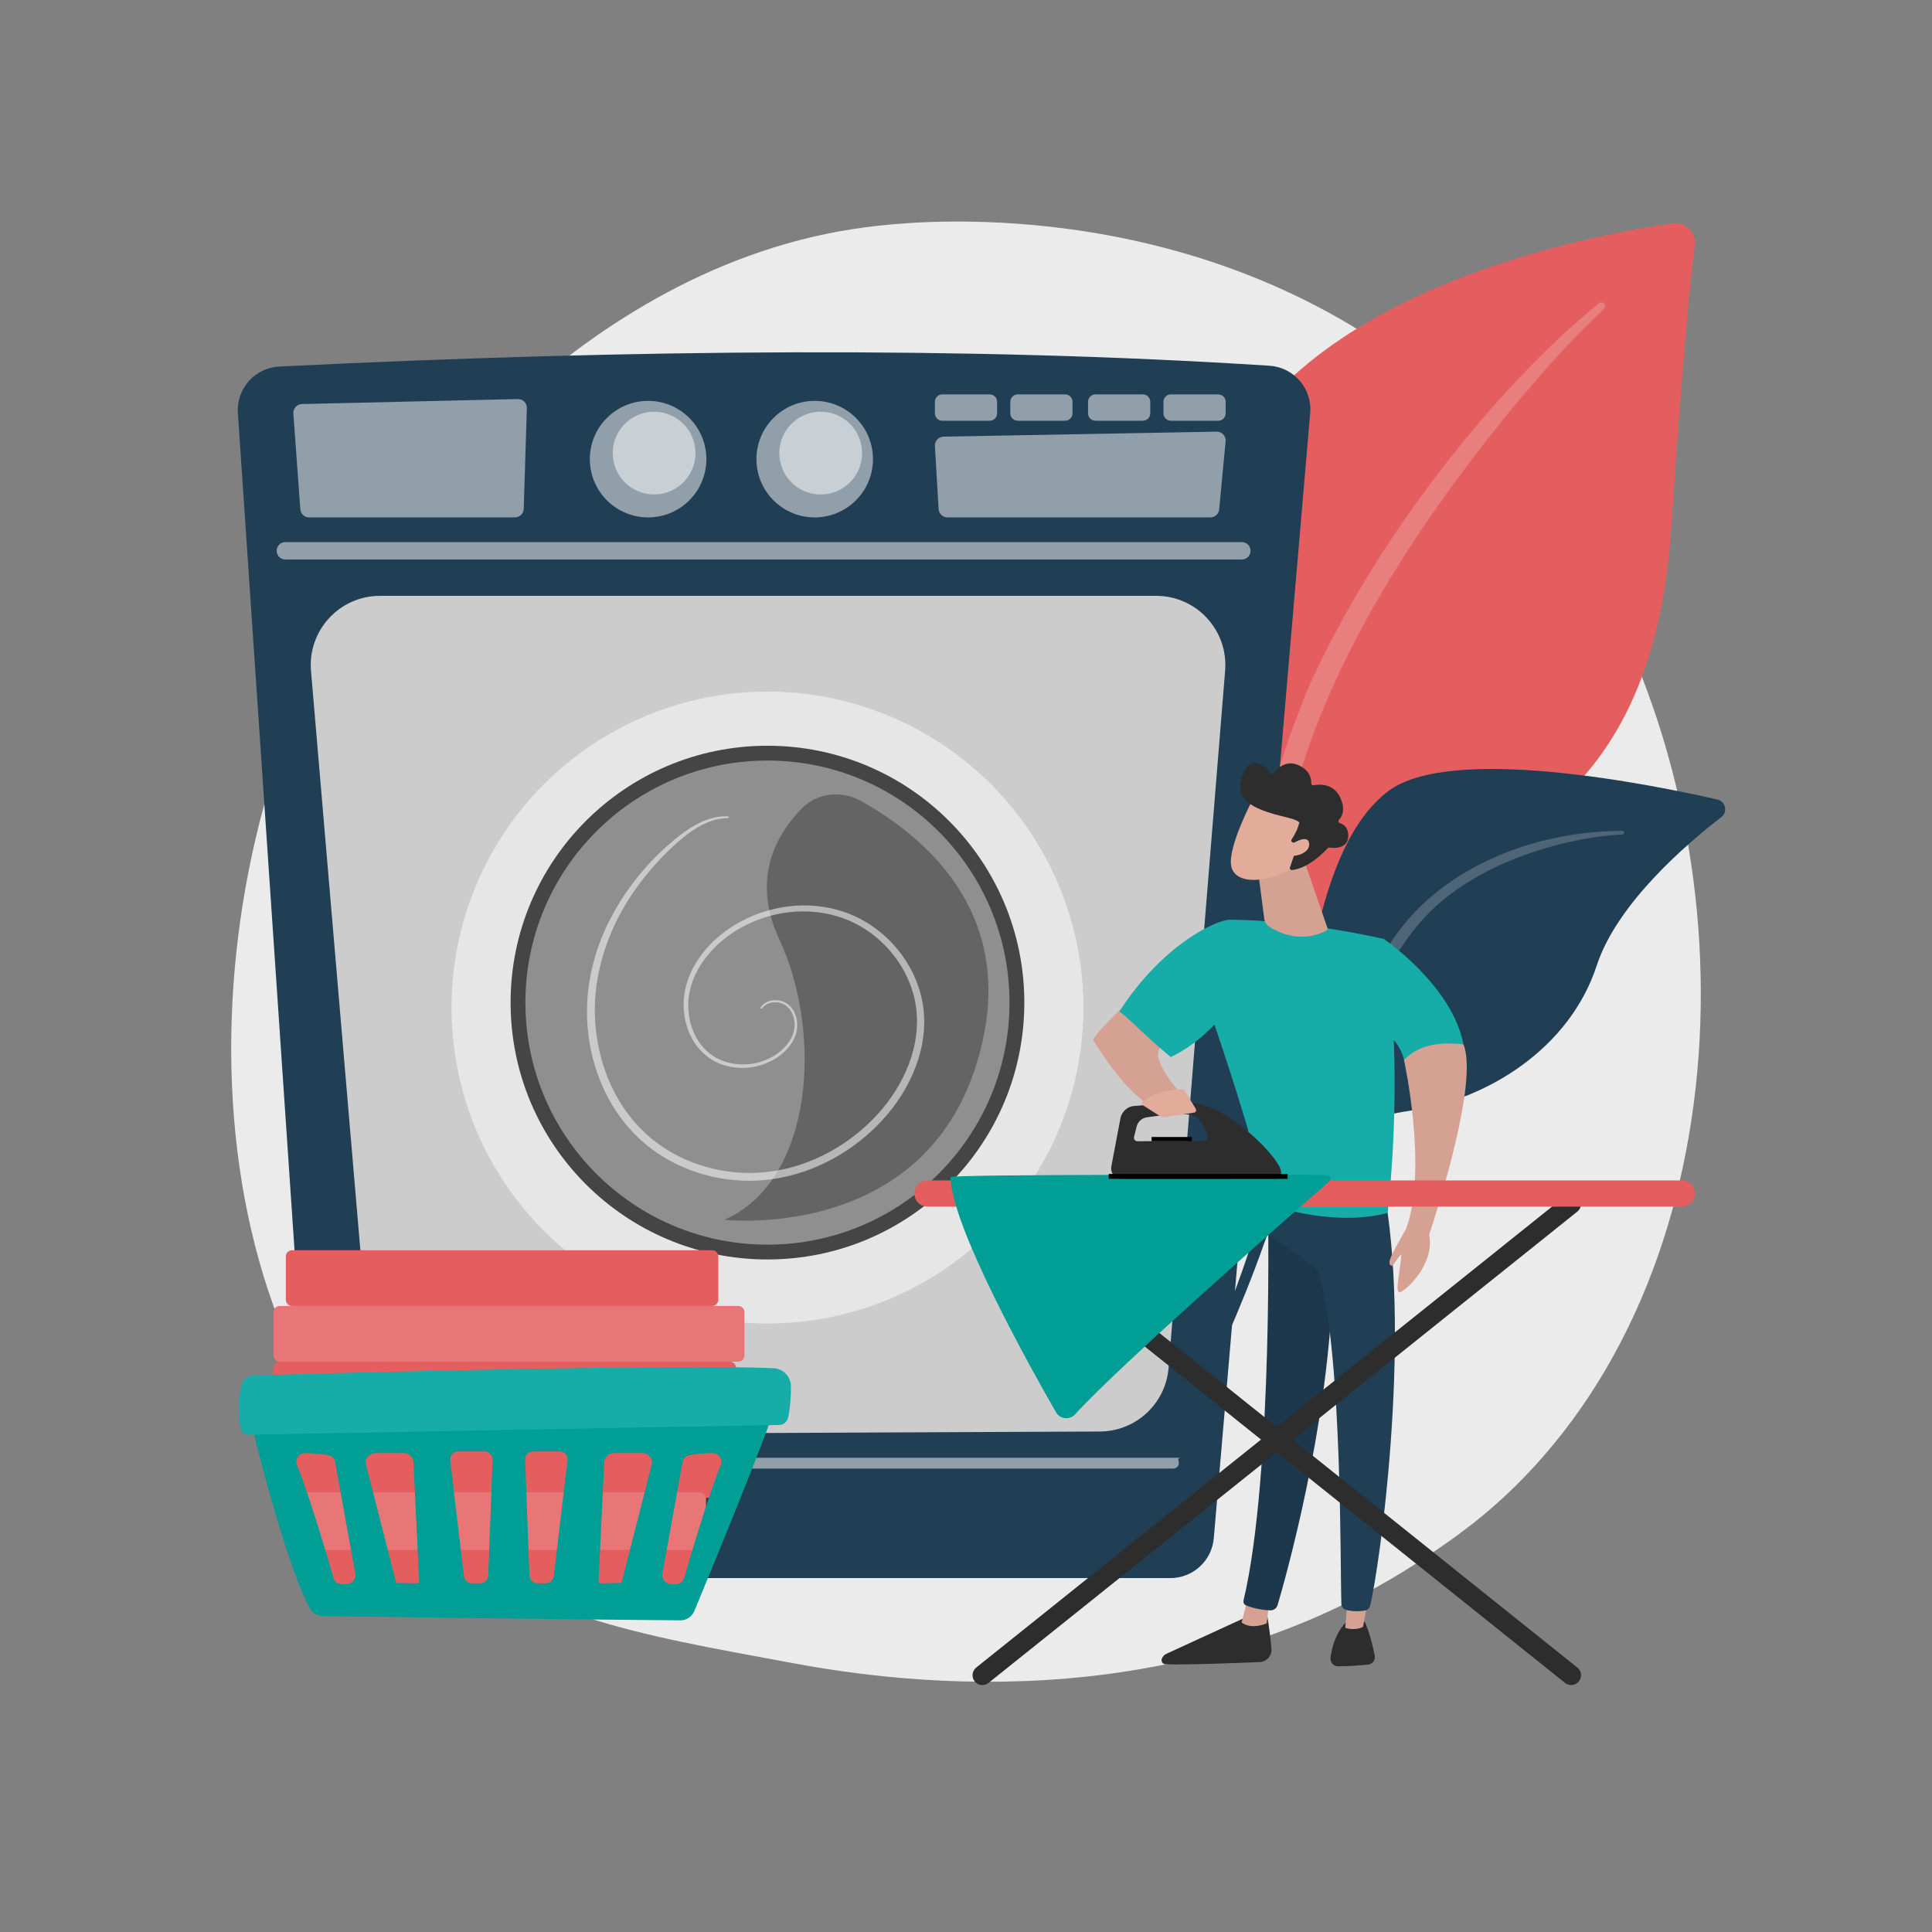 <?xml version="1.0" encoding="UTF-8"?>
<svg id="Illustration" xmlns="http://www.w3.org/2000/svg" viewBox="0 0 3710 3710">
  <rect x="0" y="0" width="3710" height="3710" fill="#808080" stroke="none"/>
  <defs>
    <style>
      .cls-1 {
        opacity: .2;
      }

      .cls-1, .cls-2, .cls-3, .cls-4, .cls-5 {
        fill: #fff;
      }

      .cls-2 {
        opacity: .53;
      }

      .cls-6 {
        opacity: .3;
      }

      .cls-7 {
        fill: #1d374c;
      }

      .cls-8 {
        fill: #2d2d2d;
      }

      .cls-3 {
        opacity: .5;
      }

      .cls-9 {
        fill: #d4a192;
      }

      .cls-10 {
        fill: #16aca7;
      }

      .cls-4 {
        opacity: .4;
      }

      .cls-5 {
        opacity: .15;
      }

      .cls-11 {
        fill: #203e54;
      }

      .cls-12 {
        fill: #ebebeb;
      }

      .cls-13 {
        fill: #009e94;
      }

      .cls-14 {
        fill: #ccc;
      }

      .cls-15 {
        fill: #e45e5f;
      }

      .cls-16 {
        fill: #e3ac9a;
      }

      .cls-17 {
        opacity: .7;
      }
    </style>
  </defs>
  <path class="cls-12" d="M2926.49,2836.99c-73.46,75.72-139.18,120.22-189.5,153.82-490.78,327.7-1051.79,233.25-1225.24,200.96-279.84-52.08-516.07-88.83-719.03-272.19-461.19-416.66-438.76-1285.86-86.35-1824.29,41.78-63.84,393.65-585.42,955.88-658.92,13.75-1.8,24.01-2.82,33-3.77,86.98-9.21,625.94-57.81,1065.42,310.38,62.91,52.7,164.15,147.77,258.03,292.76,343.27,530.15,344.36,1351.25-92.2,1801.24Z"/>
  <g>
    <g>
      <path class="cls-15" d="M2434.68,2235.38s7.93-399.01,196.18-497.68c188.25-98.66,540.23-150.12,578.32-721.9,22.3-334.75,36.99-480.89,45.33-544.52,3.26-24.82-18.01-45.91-42.79-42.35-175.31,25.16-746.04,135.31-881.31,515.68-160.36,450.92,104.27,1290.77,104.27,1290.77Z"/>
      <path class="cls-1" d="M3070.3,582.31c-198.3,161.89-432.15,453.51-562.95,749.63-17.27,48.99-66.05,152.65-93.42,339.41-23.96,155.71-22.67,321.41-6.68,431.76,1.01,6.98,7.49,11.81,14.46,10.8,12-1.74,10.97-14.6,10.85-14.2-15.56-188.02,4.45-420.32,67.99-627.93,80.71-254.81,246.53-498.03,416.01-703.06l17.4-20.16c131.09-153.99,157.27-154.02,146.16-165.64-2.63-2.74-6.91-2.96-9.81-.6Z"/>
    </g>
    <g>
      <path class="cls-11" d="M2106.18,2988.86c-25.37,11.09,248.9-304.49,352.77-814.42,48.95-240.29,62.69-543.43,205.63-654.24,118.96-92.22,506.64-13.79,633.35,15.12,15.83,3.61,20.33,24.01,7.45,33.9-63.5,48.77-199.83,164.38-239.31,285.17-52.04,159.22-209.76,255.04-348.15,276.8-138.4,21.75-215.89,45.35-292.3,261.82-76.42,216.47-247.33,564.33-319.42,595.85Z"/>
      <path class="cls-1" d="M3115.31,1595.58c-163.26-.29-341.43,66.4-436.29,201.97l-8.96,12.94c-20.71,30.35-140.07,247.36-209.01,428.55-.86,2.26.28,4.79,2.53,5.65,3.84,1.46,5.97-2.74,5.59-2.38,46.97-102.01,113.68-231.03,166.52-327.38,56.75-105.18,96.36-176.36,218.15-240.88,135.44-69.3,262.05-71.51,261.66-71.45,1.94-.11,3.41-1.77,3.3-3.71-.11-1.86-1.66-3.3-3.5-3.31Z"/>
    </g>
  </g>
  <g>
    <path class="cls-11" d="M456.8,793.17l146.09,2159.09c2.97,43.96,39.5,78.11,83.57,78.11h1560.92c43.49,0,79.74-33.28,83.45-76.61l185.11-2160.69c4.01-46.82-31.26-87.73-78.16-90.75-580.01-37.35-1220.89-31.88-1901.48,1.53-46.82,2.3-82.68,42.56-79.51,89.33Z"/>
    <path class="cls-14" d="M729.61,1144.19h1490.53c77.63,0,138.73,66.26,132.45,143.63l-108.57,1338.95c-5.58,68.77-62.86,121.84-131.86,122.15l-1267.36,5.63c-69.24.31-127.12-52.61-133-121.6l-114.6-1344.57c-6.61-77.56,54.56-144.17,132.41-144.17Z"/>
    <path class="cls-3" d="M2384.63,1074.39H548c-7.04,0-13.33-4.41-15.72-11.04h0c-3.94-10.9,4.14-22.39,15.72-22.39h1836.63c13.49,0,21.43,15.17,13.73,26.25h0c-3.12,4.5-8.25,7.18-13.73,7.18Z"/>
    <path class="cls-3" d="M563.31,794.12l13.38,183.67c.65,8.9,8.06,15.8,16.99,15.8h394.97c9.2,0,16.74-7.3,17.03-16.5l6.06-193.23c.31-9.77-7.65-17.79-17.42-17.56l-414.42,9.57c-9.74.23-17.3,8.55-16.6,18.27Z"/>
    <path class="cls-3" d="M1795.3,856.72l7.1,121.06c.65,8.9,8.06,15.8,16.99,15.8h504.87c9.2,0,16.74-7.3,17.03-16.5l12.34-130.63c.31-9.77-7.65-17.79-17.42-17.56l-524.31,9.57c-9.74.22-17.3,8.55-16.6,18.27Z"/>
    <circle class="cls-3" cx="1244.55" cy="881.68" r="111.9" transform="translate(-258.92 1138.27) rotate(-45)"/>
    <circle class="cls-3" cx="1256.11" cy="870.12" r="79.48" transform="translate(341.77 2094.41) rotate(-87.96)"/>
    <circle class="cls-3" cx="1564.47" cy="881.68" r="111.9" transform="translate(-165.22 1364.49) rotate(-45)"/>
    <circle class="cls-3" cx="1576.04" cy="870.12" r="79.48" transform="translate(650.29 2414.14) rotate(-87.96)"/>
    <path class="cls-3" d="M1809.4,757.35h91.2c7.81,0,14.14,6.34,14.14,14.14v22.31c0,7.81-6.34,14.14-14.14,14.14h-91.2c-7.81,0-14.14-6.34-14.14-14.14v-22.31c0-7.81,6.34-14.14,14.14-14.14Z"/>
    <path class="cls-3" d="M1954.21,757.35h91.2c7.81,0,14.14,6.34,14.14,14.14v22.31c0,7.81-6.34,14.14-14.14,14.14h-91.2c-7.81,0-14.14-6.34-14.14-14.14v-22.31c0-7.81,6.34-14.14,14.14-14.14Z"/>
    <path class="cls-3" d="M2103.49,757.35h91.2c7.81,0,14.14,6.34,14.14,14.14v22.31c0,7.81-6.34,14.14-14.14,14.14h-91.2c-7.81,0-14.14-6.34-14.14-14.14v-22.31c0-7.81,6.34-14.14,14.14-14.14Z"/>
    <path class="cls-3" d="M2248.3,757.35h91.2c7.81,0,14.14,6.34,14.14,14.14v22.31c0,7.81-6.34,14.14-14.14,14.14h-91.2c-7.81,0-14.14-6.34-14.14-14.14v-22.31c0-7.81,6.34-14.14,14.14-14.14Z"/>
    <path class="cls-3" d="M2253.34,2820.05H682.2c-5.73,0-10.38-4.65-10.38-10.38h0c0-5.73,4.65-10.38,26.43-10.38h1571.13c-10.32,0-5.67,4.65-5.67,10.38h0c0,5.73-4.65,10.38-10.38,10.38Z"/>
    <g>
      <circle class="cls-3" cx="1473.74" cy="1934.79" r="606.75"/>
      <circle class="cls-17" cx="1473.74" cy="1925.29" r="493.25"/>
      <circle class="cls-4" cx="1473.74" cy="1925.29" r="464.81"/>
      <path class="cls-6" d="M1653.89,1538.4c-37.02-20.94-84.32-16.41-114.13,13.92-47.39,48.21-98.46,133.47-43.21,251.65,83.19,177.93,66.85,462.85-105.53,538.34,0,0,417.73,47.79,498.26-354.64,52.48-262.26-143.16-397.11-235.39-449.28Z"/>
    </g>
    <path class="cls-2" d="M1397.72,1571.03s-2.49.1-7.32.3c-4.63.5-11.66,1.28-20.46,3.93-8.78,2.64-19.27,7.07-30.79,13.8-11.48,6.83-23.92,15.98-36.92,27.41l-2.46,2.15-2.4,2.22c-1.65,1.52-3.32,3.06-5.01,4.63-3.34,3.14-6.95,6.26-10.24,9.68-3.37,3.37-6.82,6.82-10.35,10.34-3.46,3.6-6.89,7.41-10.45,11.22-14.1,15.37-28.51,32.78-42.31,52.51-27.46,39.39-52.79,88.42-66.52,145.76-1.54,7.19-3.49,14.37-4.57,21.8-.63,3.7-1.27,7.41-1.91,11.14l-.24,1.4c-.07.42-.05.21-.08.5l-.08.72-.33,2.89-.67,5.79c-.41,3.86-.97,7.79-1.26,11.63-.21,3.8-.43,7.62-.64,11.46-.65,7.63-.3,15.55-.39,23.43.4,31.62,5.47,64.23,15.09,96.36,1.05,4.07,2.55,8,3.94,11.99,1.43,3.97,2.75,8,4.28,11.96,1.65,3.91,3.3,7.84,4.97,11.77.84,1.96,1.62,3.96,2.53,5.9l2.86,5.76c1.92,3.84,3.84,7.7,5.77,11.57,2.15,3.74,4.3,7.5,6.47,11.26,1.09,1.88,2.13,3.79,3.27,5.65l3.62,5.44c2.43,3.62,4.8,7.31,7.3,10.91,2.67,3.48,5.34,6.97,8.02,10.47,1.36,1.73,2.62,3.55,4.08,5.21l4.39,4.97c2.96,3.29,5.78,6.73,8.88,9.91,3.17,3.12,6.36,6.24,9.55,9.37l2.39,2.35.6.59c.23.23.09.11.46.43l1.31,1.13,5.24,4.52,5.26,4.5,5.29,4.06c3.51,2.73,7.03,5.46,10.85,7.96,3.77,2.52,7.41,5.25,11.37,7.53,61.71,38.9,141.02,54.34,216.45,39.65,75.59-14.45,146.5-57.06,197.1-116.84,25.03-29.78,45.07-64.31,56.61-101.27,11.58-36.89,14.23-76.47,5.25-113.53-8.82-36.94-28.34-71.01-54.23-98.03-25.95-27.13-58.19-47.22-93.38-57.68-34.65-10.44-71.76-12.02-106.39-5.9-34.72,6.06-67.48,19.15-95.34,37.93-27.86,18.69-51.07,42.94-66.18,70.5-3.77,6.89-6.96,13.99-9.71,21.18-2.53,7.26-4.88,14.53-6.21,22-3.03,14.71-3.08,29.75-1.18,44.11,1.94,14.39,6.45,28.07,12.77,40.38,6.32,12.33,15.03,22.96,25.06,31.41l1.86,1.6c.34.33,1.29.94,1.9,1.4l4.13,2.94c2.74,1.93,5.47,3.27,8.18,4.94,2.88,1.37,5.74,2.81,8.65,4.04,2.99,1.04,5.86,2.36,8.89,3.16,11.97,3.65,24.23,5.07,36.05,4.69,47.36-1.54,86.84-31.68,94.29-64.82,3.52-16.21-.69-32.24-8.99-42-8.39-10.18-20-12.9-28.81-12.57-8.96.38-15.23,3.84-18.73,6.63-1.72,1.48-2.96,2.67-3.66,3.6-.74.88-1.12,1.33-1.12,1.33l-.14.16c-.6.72-1.68.81-2.39.2-.71-.6-.8-1.65-.22-2.37,0,0,.42-.51,1.24-1.53.77-1.06,2.15-2.44,4.07-4.14,3.91-3.22,10.88-7.18,20.77-7.75,4.9-.28,10.46.31,16.18,2.35,1.46.43,2.83,1.19,4.29,1.82,1.39.76,2.97,1.62,4.25,2.53.63.46,1.27.93,1.92,1.4.83.6,1.32,1.14,2.01,1.73,1.33,1.1,2.46,2.45,3.7,3.74,9.4,10.85,14.25,27.95,10.62,46.06-1.83,8.82-5.92,17.8-11.72,25.9-5.81,8.14-13.29,15.52-22.04,21.91-17.47,12.66-40.22,21.38-65.26,22.45-12.49.55-25.52-.8-38.35-4.55-3.24-.82-6.34-2.18-9.55-3.27-3.14-1.28-6.22-2.77-9.35-4.23-2.99-1.76-6.28-3.42-9.06-5.34l-4.16-2.9c-.75-.55-1.27-.83-2.22-1.6l-2.03-1.7c-10.94-8.99-20.44-20.36-27.37-33.47-6.92-13.1-11.89-27.63-14.13-42.92-2.21-15.27-2.35-31.24.72-47.14,1.32-7.9,3.72-15.7,6.32-23.44,2.83-7.66,6.1-15.25,10.05-22.56,15.78-29.27,39.92-54.77,68.86-74.5,28.95-19.81,63-33.71,99.24-40.3,36.26-6.6,74.77-5.39,111.96,5.52,73.83,21.22,137.51,84.65,157.17,163.94,1.03,5,2.41,10.18,3.13,15.07l1.05,7.32.53,3.66.13.91c.01.08.14.92.14,1.19l.13,1.91c.28,5.09.88,10.17.88,15.27-.09,5.1.16,10.22-.22,15.31-.99,20.41-4.78,40.66-10.81,60.17-12.14,39.1-32.9,75.06-59.14,106.44-52.44,62.2-126.05,106.82-205.16,122.14-79.14,15.58-162.3-.35-227.47-41.18-4.17-2.39-8.04-5.25-12.02-7.91-3.99-2.6-7.84-5.55-11.67-8.52l-5.75-4.41-5.29-4.51-5.25-4.51-1.31-1.13c-.07-.05-.63-.56-.81-.74l-.64-.62-2.54-2.48c-3.38-3.31-6.75-6.6-10.12-9.89-3.29-3.36-6.28-6.98-9.42-10.45l-4.65-5.25c-1.54-1.76-2.88-3.67-4.32-5.49-2.84-3.69-5.67-7.36-8.49-11.03-2.65-3.79-5.15-7.66-7.72-11.48l-3.82-5.73c-1.2-1.95-2.3-3.96-3.46-5.93-2.28-3.96-4.56-7.91-6.83-11.84-2.01-4.07-4.02-8.12-6.02-12.17l-2.98-6.06c-.94-2.04-1.75-4.13-2.63-6.19-1.73-4.13-3.45-8.26-5.16-12.36-1.6-4.15-2.96-8.37-4.45-12.54-1.45-4.18-2.98-8.31-4.08-12.56-1.2-4.22-2.39-8.43-3.58-12.62-1.25-4.17-1.98-8.47-2.98-12.67-.88-4.23-2.01-8.4-2.67-12.64-.69-4.24-1.38-8.45-2.07-12.66-.77-4.19-1.23-8.41-1.64-12.62-.45-4.2-.89-8.39-1.33-12.56-.3-4.18-.45-8.36-.66-12.51-.13-4.15-.53-8.28-.37-12.41.18-8.26-.09-16.38.68-24.58.28-4.08.56-8.15.83-12.19.35-4,.94-7.81,1.4-11.7l.73-5.79.36-2.88.09-.72c.02-.19.12-.87.14-.93l.27-1.45c.7-3.87,1.41-7.72,2.11-11.55,1.22-7.7,3.31-15.14,4.99-22.57,7.37-29.62,18.17-56.92,30.49-81.71,12.36-24.79,26.24-47.17,40.79-67.03,14.53-19.88,29.59-37.35,44.3-52.7,3.76-3.76,7.37-7.51,11.03-11.07,3.74-3.49,7.4-6.9,10.97-10.24,3.53-3.42,7.17-6.35,10.64-9.39,1.74-1.5,3.46-2.99,5.16-4.45l2.59-2.23c.87-.71,1.73-1.41,2.58-2.11,13.64-11.2,26.75-20.18,38.85-26.83,12.14-6.59,23.25-10.81,32.53-13.09,9.28-2.34,16.65-2.84,21.63-3.12,4.84.02,7.34.03,7.34.03.94,0,1.7.77,1.7,1.71,0,.91-.74,1.66-1.64,1.7Z"/>
  </g>
  <g>
    <g>
      <path class="cls-9" d="M2341.15,1780.21c-10.17-10.63-248.13,204.31-241.66,217.83,36.75,58.54,75.43,107.53,119.13,131.61l53.32-26.09c-21.58-21.63-38.35-44.85-47.23-70.68-3.62-10.55.83-22.18,10.56-27.63l118.36-66.2-12.48-158.84Z"/>
      <path class="cls-8" d="M2432.38,3095.88s6.2,35.11,9.24,69.86c1.19,13.58-9.28,25.37-22.9,25.94-46.28,1.93-145.27,5.67-180.79,4.09-5.34-.24-8.83-5.7-6.86-10.67,1.66-4.16,4.85-7.53,8.92-9.4l163.51-75.15,28.87-4.67Z"/>
      <path class="cls-9" d="M2437.47,3075.25l-4.98,41.99s-28.64,13.33-48.2-1.68l11.86-46.8,41.32,6.49Z"/>
      <path class="cls-7" d="M2433.72,2285.81c2.15,10.97,11.55,547.21-45.77,787.52-.94,3.92,1.05,7.96,4.78,9.49,8.79,3.59,26.03,8.79,46.68,9.49,6.4.21,12.13-3.94,13.94-10.08,16.38-55.76,94.9-335.11,105.14-601.97,11.44-298.19,0-10.15,0-10.15l-6.71-184.32-118.06.02Z"/>
      <path class="cls-8" d="M2620.48,3114.19s9.87,17.72,19.43,64.82c1.72,8.51-4.22,16.64-12.85,17.49-15.28,1.5-38.8,3.44-57.65,3.31-8.69-.06-15.47-7.62-14.42-16.25,2.09-17.19,8.59-45.39,28.68-67.37l36.82-2Z"/>
      <path class="cls-9" d="M2629.15,3060.18l-11.64,63.5s-11.51,8.56-34.28,2.36l5.56-68.32,40.37,2.47Z"/>
      <path class="cls-11" d="M2660.6,2302.27c46.88,282.93-10.17,699.28-29.41,780.77-1.18,4.99-5.2,8.81-10.26,9.65-8.59,1.42-22.73,2.58-36.67-1.46-4.8-1.39-8.18-5.73-8.37-10.73-2.58-65.88,2.06-470.34-41.62-630.18-2.21-8.1-7.16-15.16-14-20.03l-84.78-60.27-6.5-97.43,231.62,29.68Z"/>
      <path class="cls-10" d="M2810.19,2005.27c-21.58-113.05-152.81-202.21-152.81-202.21,0,0-155-36.36-295.51-36.89-26.39-.1-129.99,48.08-212.46,176.28,14.61,9.08,48.79,46.33,98.8,87.38,48.72-22.71,83.86-62.42,83.86-62.42,0,0,83.09,242.28,101.17,344.42,0,0,122.69,45.96,231.46,17.44,0,0,18.83-153.58,11.84-332.29,9.62,11.9,17.05,25.05,19.57,38.88,44.16-22.3,89.28-28.75,114.08-30.58Z"/>
      <path class="cls-9" d="M2504.18,1652.11l44.7,129.28c.74,2.14-.14,4.51-2.12,5.61-12.19,6.74-56.09,26.21-108.99-7.33-5.51-3.49-9.26-9.19-10.1-15.67l-14.48-111.89h90.99Z"/>
      <g>
        <path class="cls-16" d="M2406.91,1532.4s-49.09,92.4-42.8,129.73c6.29,37.33,67.13,34.65,120.25,4.33l37.12-99.77-114.58-34.29Z"/>
        <path class="cls-8" d="M2482.02,1617.46c-2.16-.96-2.95-3.6-1.66-5.57,3.93-6.01,11.31-18.27,13.66-29,0,0,8.82-5.65-22.46-13.14-31.28-7.49-77.94-19.11-87.74-45.74-9.56-25.96,15.56-91.26,55.64-39.23,1.52,1.98,4.51,2.02,6.03.04,6.57-8.55,23.84-26.3,47.82-15.54,22.44,10.07,24.97,26.51,24.66,34.8-.09,2.44,2.09,4.33,4.49,3.88,11.35-2.16,38.57-4.02,51.28,23.91,10.47,23.01,3.66,36.03-2.53,42.4-2.01,2.06-1.13,5.46,1.62,6.3,7.46,2.28,17.09,8.61,16.12,26.08-1.33,24.15-28.34,22.02-36.02,20.92-1.26-.18-2.53.25-3.38,1.2-6.59,7.3-36.29,38.27-68.44,42.01-2.78.32-4.94-2.43-4.03-5.08l13.91-40.44c.65-1.88-.25-3.94-2.07-4.74l-6.9-3.06Z"/>
        <path class="cls-16" d="M2476.43,1623.2s34.95-23.98,37.5-3.79c2.55,20.19-31.47,29.25-48.33,21.72l10.82-17.94Z"/>
      </g>
      <path class="cls-9" d="M2810.19,2005.27c-64.14-6.8-95.95,10.43-114.08,30.58,0,0,45.87,206.92,4.32,323.25,0,0-20.02,35.31-26.18,47.54-13.79,27.38.19,23.55.19,23.55,0,0,13.98-21.06,16.57-21.26-2.43,35.59-13.46,74.28-2.72,72.35,11.03-1.99,67.69-54.15,56.07-110.18,15.11-45.5,95.35-294.52,65.83-365.82Z"/>
    </g>
    <g>
      <path class="cls-8" d="M1886.47,3235.81c-5.54,0-11.03-2.42-14.76-7.09-6.52-8.15-5.2-20.03,2.94-26.56l1130.66-905.05c8.14-6.51,20.04-5.2,26.56,2.95,6.52,8.15,5.2,20.03-2.94,26.56l-1130.66,905.05c-3.48,2.79-7.65,4.14-11.79,4.14Z"/>
      <path class="cls-8" d="M3017.1,3235.81c-4.14,0-8.31-1.35-11.79-4.14l-1130.66-905.05c-8.15-6.52-9.46-18.41-2.94-26.56,6.52-8.15,18.41-9.47,26.56-2.95l1130.66,905.05c8.15,6.52,9.46,18.41,2.94,26.56-3.73,4.66-9.22,7.09-14.76,7.09Z"/>
      <path class="cls-15" d="M3229.64,2317.11h-1448.54c-13.89,0-25.15-11.26-25.15-25.15h0c0-13.89,11.26-25.15,25.15-25.15h1448.54c21.7,0,33.22,25.65,18.79,41.86h0c-4.77,5.36-11.61,8.43-18.79,8.43Z"/>
      <path class="cls-13" d="M1825.28,2260.52c-.09-5.92,606.23-4.55,722.36-4.23,6.64.02,9.72,8.24,4.71,12.61-72.9,63.71-401.47,351.93-487.81,446.93-10.45,11.5-29.02,9.53-36.76-3.95-51.22-89.19-201.02-357.78-202.5-451.36Z"/>
    </g>
    <g>
      <path class="cls-8" d="M2457.2,2240.85c-20.41-40-112.93-122.6-168.54-122.18-37.55.28-86.33,2.53-112.26,5.29-11.02,1.17-20.44,9.32-24.33,20.99l-17.91,94.44c-2.37,12.51,6.1,24.29,17.46,24.29l298.65-.06c10.78,0,12.06-12.7,6.92-22.77ZM2312.33,2191l-128.19.47c-4.32.02-7.49-4.03-6.45-8.22l4.96-19.9c2.34-9.41,10.15-16.44,19.74-17.84,23.09-3.36,65.27-8.49,85.09-4.47,20.54,4.16,28.51,28.94,31.31,41.96.89,4.13-2.24,8-6.46,8.01Z"/>
      <rect x="2211.41" y="2183.35" width="77.25" height="8.11"/>
      <rect x="2129.02" y="2254.37" width="343.53" height="9.32"/>
    </g>
    <path class="cls-16" d="M2195.01,2122.58l35.34,22.5c.98.63,2.16.87,3.32.69l59.21-9.19c3.38-.53,5.15-4.32,3.36-7.25l-21.67-35.51c-1.14-1.87-3.4-2.73-5.5-2.09-28.31.76-53.36,6.91-72.87,22.21-3.92,1.2-4.64,6.44-1.18,8.64Z"/>
  </g>
  <g>
    <path class="cls-15" d="M1417.52,2507.82h-50.14c6.6,0,12-5.4,12-12v-83c0-6.6-5.4-12-12-12h-806.5c-6.6,0-12,5.4-12,12v83c0,6.6,5.4,12,12,12h-23.69c-6.6,0-12,5.4-12,12v83c0,6.6,5.4,12,12,12-6.6,0-12,5.4-12,12v116.4c0,6.6,5.4,12,12,12h14.38c-6.6,0-12,5.4-12,12v97.11c0,6.6,5.4,12,12,12h19.18c-.06.48-.1.97-.1,1.47v86.55c0,6.6,5.4,12,12,12h34.36c-6.4,0-11.63,5.23-11.63,11.63v68.59c0,6.4,5.23,11.63,11.63,11.63h715.21c6.4,0,11.63-5.23,11.63-11.63v-68.59c0-6.4-5.24-11.63-11.63-11.63h11.48c6.6,0,12-5.4,12-12v-86.55c0-.5-.04-.99-.1-1.47h17.55c6.6,0,12-5.4,12-12v-97.11c0-6.6-5.4-12-12-12h28.31c6.6,0,12-5.4,12-12v-116.4c0-6.6-5.4-12-12-12h16.08c6.6,0,12-5.4,12-12v-83c0-6.6-5.4-12-12-12Z"/>
    <rect class="cls-5" x="570.64" y="2865.8" width="785.04" height="110.55" rx="12" ry="12"/>
    <rect class="cls-5" x="525.19" y="2507.82" width="904.33" height="107" rx="12" ry="12"/>
    <g>
      <path class="cls-13" d="M482.17,2729.01c-.87,2.13,64.74,271.67,112.82,359.39,4.99,9.11,14.55,14.76,24.94,14.9,91.85,1.25,557.37,7.52,686.49,8.22,11.79.06,22.41-7,26.92-17.89,29.73-71.82,138.89-336.6,150.45-380.72l-1001.62,16.11ZM666.57,3041.71l-9.22.44c-7.77.37-14.77-4.63-16.93-12.1-11.05-38.29-44.94-153.63-70.09-216.71-4.45-11.15,3.9-23.19,15.9-22.99,12.95.22,29.03,1.14,43.91,3.86,6.86,1.25,12.2,6.67,13.44,13.53l38.71,214.2c1.8,9.98-5.59,19.27-15.72,19.76ZM801.04,3040.38l-37.83-.62c-1.43-.15-2.64-1.14-3.05-2.52l-56.97-223.28c-3.53-11.77,5.28-23.61,17.57-23.61h54.84c9.79,0,17.85,7.68,18.32,17.46l11.05,228.86c.1,2.18-1.75,3.94-3.92,3.72ZM937.52,3025.42c-.32,8.36-7.19,14.98-15.56,14.98h-15.67c-7.89,0-14.53-5.9-15.46-13.74l-26.33-222.14c-1.1-9.26,6.14-17.4,15.46-17.4h50.37c8.83,0,15.89,7.33,15.56,16.15l-8.37,222.14ZM1089.75,2804.53l-26.33,222.14c-.93,7.83-7.57,13.74-15.46,13.74h-15.67c-8.37,0-15.24-6.62-15.56-14.98l-8.37-222.14c-.33-8.82,6.73-16.15,15.56-16.15h50.37c9.32,0,16.56,8.14,15.46,17.4ZM1251.07,2813.96l-56.97,223.28c-.41,1.38-1.62,2.38-3.05,2.52l-37.83.62c-2.17.22-4.02-1.54-3.92-3.72l11.05-228.86c.47-9.77,8.53-17.46,18.32-17.46h54.84c12.28,0,21.09,11.84,17.57,23.61ZM1313.83,3030.05c-2.16,7.47-9.16,12.47-16.93,12.1l-9.22-.44c-10.13-.48-17.53-9.77-15.72-19.76l38.71-214.2c1.24-6.86,6.58-12.28,13.44-13.53,14.88-2.72,30.97-3.65,43.91-3.86,12-.2,20.35,11.84,15.9,22.99-25.15,63.08-59.04,178.42-70.09,216.71Z"/>
      <path class="cls-10" d="M485.4,2641.04c109.13-3.07,814.28-22.37,999.92-13.68,18.78.88,33.55,16.33,33.54,35.13,0,17.89-1.13,40.3-5.48,59.7-1.83,8.17-9.03,14.02-17.4,14.18l-1018.04,18.85c-8.08.15-15.01-5.64-16.34-13.61-3.15-18.82-6.55-53.75,3.68-85.48,2.83-8.79,10.9-14.82,20.13-15.08Z"/>
    </g>
  </g>
</svg>